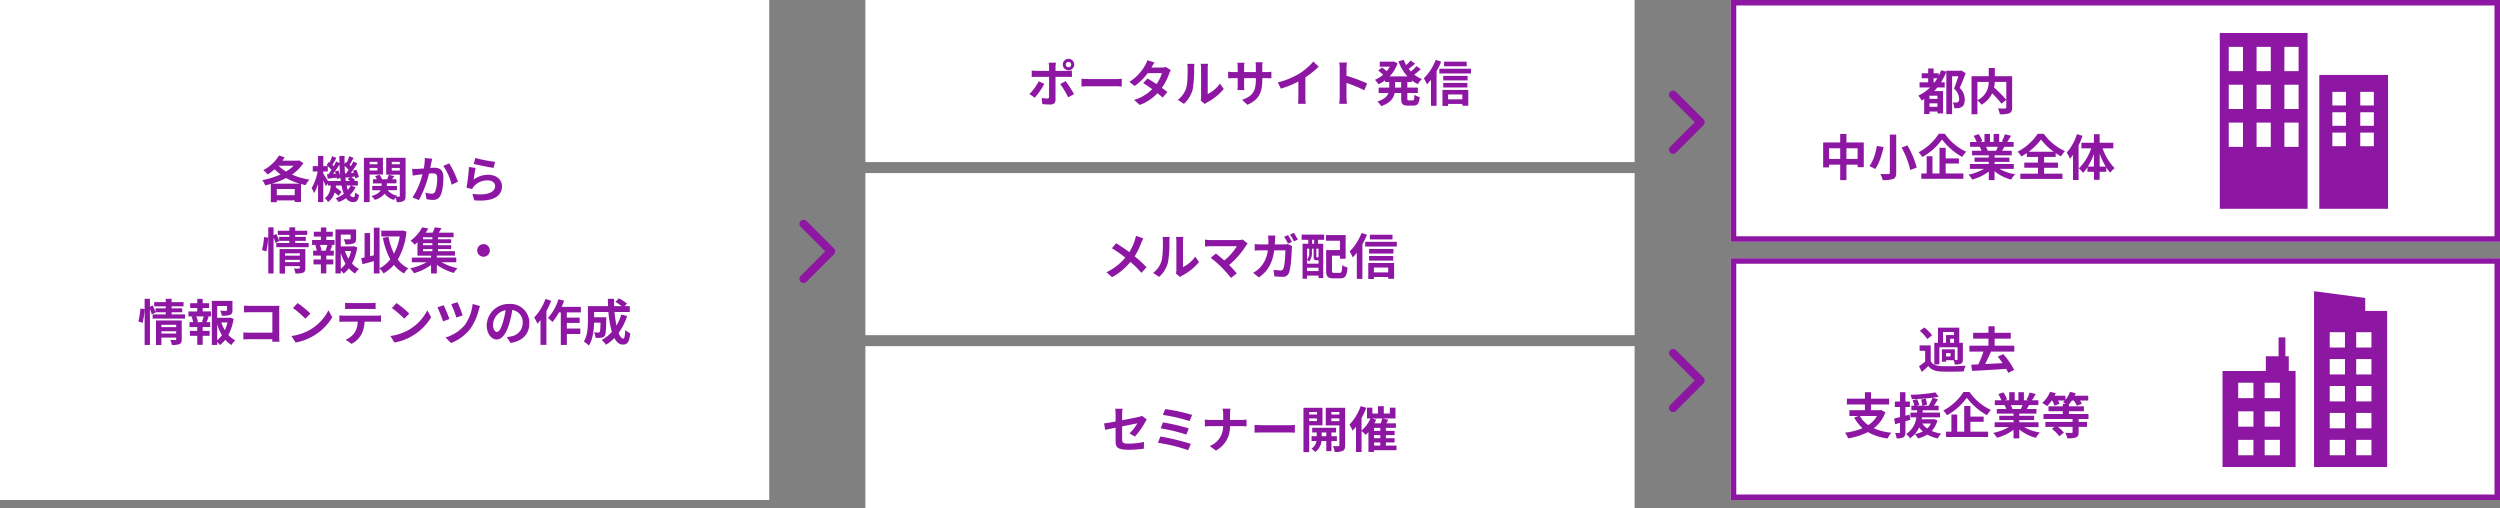 <svg xmlns="http://www.w3.org/2000/svg" width="910" height="185" viewBox="0 0 910 185">
  <rect x="0" y="0" width="910" height="185" fill="#808080" stroke="none"/>
  <g id="グループ_80206" data-name="グループ 80206" transform="translate(-265 -1232)">
    <g id="グループ_80199" data-name="グループ 80199" transform="translate(14 2)">
      <g id="長方形_52552" data-name="長方形 52552" transform="translate(881 1230)" fill="#fff" stroke="#8d16a3" stroke-width="2">
        <rect width="280" height="88" stroke="none"/>
        <rect x="1" y="1" width="278" height="86" fill="none"/>
      </g>
      <g id="長方形_52554" data-name="長方形 52554" transform="translate(881 1324)" fill="#fff" stroke="#8d16a3" stroke-width="2">
        <rect width="280" height="88" stroke="none"/>
        <rect x="1" y="1" width="278" height="86" fill="none"/>
      </g>
      <path id="パス_59807" data-name="パス 59807" d="M-12.168-10.026V-11.5h1.35c-.324.522-.648,1.008-.99,1.476Zm1.4,6.012h-2.9V-5.148h2.9Zm-2.9,2.9V-2.394h2.9v1.278ZM-2.034-14.328l-.324.072H-7.542v.342l-1.89-.522a17.037,17.037,0,0,1-.882,2.016v-.918h-1.854v-1.746h-1.98v1.746h-2.358V-11.5h2.358v1.476H-17.28v1.872h3.834a16.671,16.671,0,0,1-4.3,2.97A11,11,0,0,1-16.506-3.4c.288-.162.594-.342.9-.54V1.512h1.944V.594h2.9v.684H-8.73V-6.84h-3.24c.4-.432.774-.846,1.152-1.314h2.682v-1.872H-9.468A21.817,21.817,0,0,0-7.542-13.86V1.548h2.106V-12.24h2.268c-.432,1.386-1.044,3.2-1.584,4.5A5.143,5.143,0,0,1-2.88-4.05c0,.594-.126,1.026-.468,1.224a1.468,1.468,0,0,1-.72.162c-.324,0-.7,0-1.134-.036a5.2,5.2,0,0,1,.54,2.07A8.9,8.9,0,0,0-3.1-.648a2.724,2.724,0,0,0,1.26-.486c.72-.468,1.008-1.35,1.008-2.7A5.767,5.767,0,0,0-2.664-8.01c.738-1.584,1.53-3.618,2.178-5.346ZM14.292-10.17v6.5A46.986,46.986,0,0,0,9.846-8.136,13.642,13.642,0,0,0,10.1-10.17Zm-10.512,0h4.1a7.131,7.131,0,0,1-4.1,6.642Zm12.636-2.088h-6.3v-2.988H7.9v2.988H1.638V1.6H3.78V-3.474A8.71,8.71,0,0,1,5.274-1.89a9.343,9.343,0,0,0,3.87-4.14,37.645,37.645,0,0,1,3.384,3.762l1.764-1.368v2.7c0,.324-.108.414-.45.432-.342,0-1.548.018-2.61-.036a7.02,7.02,0,0,1,.7,2.124,9.291,9.291,0,0,0,3.492-.378c.756-.342.99-.936.99-2.088ZM-43.9,17.844v-3.87h4.068v3.87Zm-6.318,0v-3.87h4.05v3.87Zm6.318-5.976V8.754H-46.17v3.114h-6.21V20.94h2.16v-.99h4.05v5.616H-43.9V19.95h4.068v.9h2.25V11.868Zm15.8-2.862V22.884c0,.342-.144.468-.54.468-.4.018-1.728.018-2.9-.036a9.632,9.632,0,0,1,.846,2.232,11.007,11.007,0,0,0,3.816-.414c.792-.342,1.1-.936,1.1-2.25V9.006Zm4.284,4.7a30.947,30.947,0,0,1,3.15,8.19l2.34-.918a31.48,31.48,0,0,0-3.384-8.064Zm-9-.594c-.378,2.34-1.278,5.49-2.718,7.308a18.029,18.029,0,0,1,2.088,1.116c1.494-1.98,2.466-5.328,3.078-8.01Zm22.536-4.428a19.847,19.847,0,0,1-7.362,6.75,9.019,9.019,0,0,1,1.35,1.728,22.3,22.3,0,0,0,7.2-6.372,24.094,24.094,0,0,0,7.344,6.354,11.673,11.673,0,0,1,1.44-1.926A19.138,19.138,0,0,1-8.082,8.682Zm2.5,10.854h4.824v-1.89H-7.776V13.794h-2.25v9.342h-2.556V16.89h-2.106v6.246H-16.65V25.08H-1.332V23.136H-7.776Zm18.99-6.1c-.2.486-.414,1.008-.63,1.44H7.218l.306-.054a9.67,9.67,0,0,0-.612-1.386Zm5.814,8.028V19.7h-7v-.792h5.4V17.358h-5.4v-.81h6.246V14.874H12.744c.27-.432.558-.918.846-1.44h3.384V11.688h-2.34c.414-.63.9-1.44,1.4-2.268l-2.25-.54a14.5,14.5,0,0,1-1.134,2.61l.648.2H11.7V8.754H9.684v2.934H8.352V8.754h-2v2.934H4.716l.882-.324A13.62,13.62,0,0,0,4.23,8.826l-1.836.63A16.135,16.135,0,0,1,3.51,11.688H1.1v1.746H4.86l-.216.036a8.089,8.089,0,0,1,.612,1.4H1.836v1.674H7.92v.81H2.736v1.548H7.92V19.7H1.044v1.764H6.21A18.911,18.911,0,0,1,.522,23.568,9.984,9.984,0,0,1,1.89,25.35a17.075,17.075,0,0,0,6.03-2.916v3.132h2.106v-3.24a15.365,15.365,0,0,0,6.048,3.042,10.069,10.069,0,0,1,1.44-1.944,16.081,16.081,0,0,1-5.706-1.962Zm5.4-6.228a20.737,20.737,0,0,0,4.5-4.464,21.693,21.693,0,0,0,4.644,4.464Zm5.634,5.832H33.1V19.194h-5.04v-2.07h4.212v-1.4a22.819,22.819,0,0,0,1.944,1.206A10.429,10.429,0,0,1,35.64,15a19.023,19.023,0,0,1-7.7-6.3H25.722a19.643,19.643,0,0,1-7.308,6.516,7.909,7.909,0,0,1,1.35,1.728,23.032,23.032,0,0,0,2-1.242v1.422H25.83v2.07H20.844v1.872H25.83v2.142H19.4v1.926H34.722V23.208h-6.66ZM40.014,8.826a18.956,18.956,0,0,1-3.726,6.732,12.831,12.831,0,0,1,1.188,2.232c.36-.432.738-.918,1.1-1.4V25.53h2.034V12.912a31.524,31.524,0,0,0,1.44-3.474Zm8.262,11.808v-4.7a26.327,26.327,0,0,0,2.214,4.7Zm-4.284,0a23.39,23.39,0,0,0,2.2-4.572v4.572Zm9.252-6.642V11.958H48.276V8.844H46.188v3.114H41.634v2.034H45.18A18.406,18.406,0,0,1,40.7,21.3a8.725,8.725,0,0,1,1.53,1.62,12.5,12.5,0,0,0,1.6-2.034v1.656h2.358v2.9h2.088v-2.9h2.412V20.958a15.085,15.085,0,0,0,1.44,1.908,8.762,8.762,0,0,1,1.6-1.656,19.446,19.446,0,0,1-4.392-7.218Z" transform="translate(967 1270)" fill="#8d16a3"/>
      <path id="パス_59808" data-name="パス 59808" d="M-8.73-13.14h3.978v1.116h-2.9v2.808H-8.73Zm3.978,3.924h-1.4v-1.476h1.4ZM-5.994-4.248h-1.62V-5.49h1.62ZM-10.062-7.6h6.606v4.374c0,.18-.054.234-.252.234h-.738V-6.84h-4.7v4.5h1.53v-.54H-4.9a6.025,6.025,0,0,1,.432,1.548,5.243,5.243,0,0,0,2.25-.288c.558-.288.7-.756.7-1.584V-9.216H-2.826v-5.508h-7.758v5.508h-1.332v7.83h1.854Zm-2.664-4.338A15.642,15.642,0,0,0-15.552-14.8l-1.638,1.224a14.026,14.026,0,0,1,2.7,2.988Zm-.486,3.672h-4.05V-6.3h2.016v3.924A21.571,21.571,0,0,1-17.478-.72L-16.47,1.4c.918-.774,1.656-1.458,2.376-2.16,1.08,1.386,2.52,1.908,4.662,2,2.2.09,6.012.054,8.244-.054A9.76,9.76,0,0,1-.522-.9c-2.484.2-6.732.252-8.892.162-1.836-.072-3.1-.576-3.8-1.782Zm30.42,2.25v-2.16H10.044v-2.556h5.868V-12.87H10.044v-2.376H7.794v2.376H2.232v2.142H7.794v2.556H.864v2.16H5.976A34.262,34.262,0,0,1,4.1-1.368L1.53-1.26l.306,2.268C5.094.846,9.792.576,14.256.27a14.513,14.513,0,0,1,.756,1.476L17.154.63a28.97,28.97,0,0,0-3.942-5.724l-2.034.9c.576.72,1.188,1.53,1.764,2.376-2.16.108-4.356.234-6.372.324.72-1.35,1.494-2.988,2.142-4.518Zm-50,23.442a9.618,9.618,0,0,1-3.168,3.312,9.647,9.647,0,0,1-3.024-3.312Zm1.584-2.178-.378.072h-3.366V13.236h6.588V11.112h-6.588V8.772H-37.17v2.34h-6.552v2.124h6.552v2.088h-5.652V17.43h3.33l-1.584.54a13.911,13.911,0,0,0,3.024,3.888,23.723,23.723,0,0,1-6.39,1.638,8.155,8.155,0,0,1,1.17,2.07A24.008,24.008,0,0,0-36.09,23.28,19.188,19.188,0,0,0-28.926,25.6a11,11,0,0,1,1.368-2.088,20.864,20.864,0,0,1-6.39-1.62,12.726,12.726,0,0,0,4.23-5.8Zm10.3,1.656-1.512.4V14.136h1.62v-1.98h-1.62V8.772H-24.39v3.384h-1.89v1.98h1.89v3.69c-.792.2-1.512.378-2.124.5l.324,2.106,1.8-.54v3.4c0,.234-.09.306-.306.306a14.2,14.2,0,0,1-1.476-.018,7.962,7.962,0,0,1,.54,1.98,4.6,4.6,0,0,0,2.484-.4c.54-.342.72-.882.72-1.872v-3.96c.594-.162,1.188-.342,1.782-.522Zm7.758,3.258a5.79,5.79,0,0,1-1.332,1.8,6.583,6.583,0,0,1-1.8-1.8Zm1.224-1.6-.342.054h-4.266c.054-.234.09-.468.144-.7h6.57V16.188h-6.354c.036-.288.054-.558.072-.846h5.76V13.668h-1.71c.468-.7.99-1.53,1.476-2.322l-1.98-.576c.81-.108,1.548-.216,2.232-.342l-1.206-1.6a59.037,59.037,0,0,1-9.054.864,5.487,5.487,0,0,1,.45,1.584,71.1,71.1,0,0,0,7.578-.5,19.484,19.484,0,0,1-1.4,2.9h-2.25l1.674-.378a18.078,18.078,0,0,0-.486-2.178L-16.7,11.4a17.752,17.752,0,0,1,.4,2.268h-2.07l1.008-.324c-.162-.54-.54-1.4-.81-2.07l-1.62.45a18.919,18.919,0,0,1,.648,1.944h-1.116v1.674h2.124c-.036.27-.054.558-.072.846H-20.61v1.728h2.16a8.355,8.355,0,0,1-3.708,6.066,5.954,5.954,0,0,1,1.386,1.548,9.19,9.19,0,0,0,3.33-3.96,7.514,7.514,0,0,0,1.368,1.458,11.036,11.036,0,0,1-2.934.99A7.139,7.139,0,0,1-17.856,25.6a12.52,12.52,0,0,0,3.4-1.4,13.728,13.728,0,0,0,3.8,1.386A7.075,7.075,0,0,1-9.4,23.838a13.863,13.863,0,0,1-3.456-.972,8.919,8.919,0,0,0,2.07-3.834ZM-1.278,8.682a19.847,19.847,0,0,1-7.362,6.75A9.019,9.019,0,0,1-7.29,17.16a22.3,22.3,0,0,0,7.2-6.372,24.094,24.094,0,0,0,7.344,6.354,11.673,11.673,0,0,1,1.44-1.926A19.138,19.138,0,0,1,.918,8.682Zm2.5,10.854H6.048v-1.89H1.224V13.794h-2.25v9.342H-3.582V16.89H-5.688v6.246H-7.65V25.08H7.668V23.136H1.224Zm18.99-6.1c-.2.486-.414,1.008-.63,1.44H16.218l.306-.054a9.67,9.67,0,0,0-.612-1.386Zm5.814,8.028V19.7h-7v-.792h5.4V17.358h-5.4v-.81h6.246V14.874H21.744c.27-.432.558-.918.846-1.44h3.384V11.688h-2.34c.414-.63.9-1.44,1.4-2.268l-2.25-.54a14.5,14.5,0,0,1-1.134,2.61l.648.2H20.7V8.754H18.684v2.934H17.352V8.754h-2v2.934H13.716l.882-.324A13.62,13.62,0,0,0,13.23,8.826l-1.836.63a16.135,16.135,0,0,1,1.116,2.232H10.1v1.746H13.86l-.216.036a8.089,8.089,0,0,1,.612,1.4h-3.42v1.674H16.92v.81H11.736v1.548H16.92V19.7H10.044v1.764H15.21a18.911,18.911,0,0,1-5.688,2.106A9.984,9.984,0,0,1,10.89,25.35a17.075,17.075,0,0,0,6.03-2.916v3.132h2.106v-3.24a15.365,15.365,0,0,0,6.048,3.042,10.069,10.069,0,0,1,1.44-1.944,16.081,16.081,0,0,1-5.706-1.962Zm18.18-2.952V16.692H37.1V15.666h5.454V13.9H37.1v-.72A9.668,9.668,0,0,0,38.16,11.8h.7A10.107,10.107,0,0,1,39.978,13.7l1.836-.774A8.593,8.593,0,0,0,41.13,11.8h2.988V10.05H39.15a7.629,7.629,0,0,0,.378-.918L37.476,8.61a9.166,9.166,0,0,1-1.674,2.9V10.05H31.86c.162-.306.306-.594.432-.9L30.24,8.61a10.882,10.882,0,0,1-2.862,4.05,13.337,13.337,0,0,1,1.782,1.188A15.79,15.79,0,0,0,30.834,11.8h.18a10.1,10.1,0,0,1,.828,1.89l1.836-.756a7.759,7.759,0,0,0-.54-1.134H35.55a5.213,5.213,0,0,1-.648.612c.27.144.666.4,1.044.63h-1.08V13.9h-5.22v1.764h5.22v1.026H27.828V18.51H38.412v1.08h-9.9v1.8h3.312l-.954.72a12.065,12.065,0,0,1,2.718,2.7l1.656-1.332a11.08,11.08,0,0,0-2.178-2.088h5.346V23.3c0,.216-.09.288-.378.288s-1.368,0-2.286-.036a9,9,0,0,1,.774,2,8.9,8.9,0,0,0,3.114-.324c.774-.324.99-.828.99-1.89V21.39h3.042v-1.8H40.626V18.51Z" transform="translate(967 1364)" fill="#8d16a3"/>
      <g id="グループ_80198" data-name="グループ 80198" transform="translate(1060 1336)">
        <path id="パス_59788" data-name="パス 59788" d="M185.29,54.108h5.546v5.6H185.29Zm9.633,0h5.547v5.6h-5.547Zm-9.633-9.8h5.546v5.6H185.29Zm9.633,0h5.547v5.6h-5.547Zm-9.633-9.8h5.546v5.6H185.29Zm9.633,0h5.547v5.6h-5.547Zm-9.633-9.8h5.546v5.6H185.29Zm9.633,0h5.547v5.6h-5.547Zm-9.633-9.8h5.546v5.6H185.29Zm9.633,0h5.547v5.6h-5.547ZM179.585,0V64h26.589V7.18h-7.962V2.457Z" transform="translate(-146.27)" fill="#8d16a3"/>
        <path id="パス_59789" data-name="パス 59789" d="M5.7,127.944h5.546v5.6H5.7Zm9.633,0h5.546v5.6H15.338ZM5.7,117.553h5.546v5.6H5.7Zm9.633,0h5.546v5.6H15.338ZM5.7,107.163h5.546v5.6H5.7Zm9.633,0h5.546v5.6H15.338Zm5.067-16.509v6.869H15.768v5.347H0v34.967H26.59V102.87H24.116V97.523H22.879V90.654Z" transform="translate(0 -73.837)" fill="#8d16a3"/>
      </g>
      <path id="パス_59790" data-name="パス 59790" d="M40.977,36.277h4.948v4.948H40.977Zm10.158,0h4.948v4.948H51.135ZM40.977,28.856h4.948V33.8H40.977Zm10.158,0h4.948V33.8H51.135ZM40.977,21.434h4.948v4.948H40.977Zm10.158,0h4.948v4.948H51.135ZM36.218,15.273V64H61.239V15.273ZM3.264,32.617H8.443v8.831H3.264Zm10.126,0h5.178v8.831H13.39Zm10.126,0h5.178v8.831H23.516ZM3.264,18.839H8.443v8.831H3.264Zm10.126,0h5.178v8.831H13.39Zm10.126,0h5.178v8.831H23.516ZM3.264,5.06H8.443v8.831H3.264Zm10.126,0h5.178v8.831H13.39Zm10.126,0h5.178v8.831H23.516ZM0,0V64H31.959V0Z" transform="translate(1059 1242)" fill="#8d16a3"/>
    </g>
    <g id="グループ_80200" data-name="グループ 80200" transform="translate(20 2)">
      <path id="パス_59785" data-name="パス 59785" d="M5977.25,4780l10,10-10,10" transform="translate(-5123.25 -3515.5)" fill="none" stroke="#8d16a3" stroke-linecap="round" stroke-linejoin="round" stroke-width="3"/>
      <path id="パス_59786" data-name="パス 59786" d="M5977.25,4780l10,10-10,10" transform="translate(-5123.25 -3421.5)" fill="none" stroke="#8d16a3" stroke-linecap="round" stroke-linejoin="round" stroke-width="3"/>
    </g>
    <g id="グループ_80196" data-name="グループ 80196" transform="translate(134 2)">
      <g id="グループ_80195" data-name="グループ 80195" transform="translate(446 131)">
        <rect id="長方形_52553" data-name="長方形 52553" width="280" height="59" transform="translate(0 1225)" fill="#fff"/>
        <path id="パス_59805" data-name="パス 59805" d="M80.076,18.606c0,2.124.594,3.114,4.7,3.114a42.311,42.311,0,0,0,5.58-.4l.072-2.448a29.406,29.406,0,0,1-5.67.612c-1.98,0-2.3-.4-2.3-1.512v-4.77c2.556-.522,4.986-.99,5.544-1.116a15.327,15.327,0,0,1-2.88,3.654l1.98,1.17a25.8,25.8,0,0,0,3.726-5.238c.162-.324.432-.738.594-.99L89.688,9.354a5.075,5.075,0,0,1-1.278.414c-.81.2-3.33.7-5.958,1.206V8.85a18.919,18.919,0,0,1,.162-2.07H79.932a15.567,15.567,0,0,1,.144,2.07v2.574c-1.782.324-3.366.594-4.212.7l.432,2.358c.756-.18,2.178-.468,3.78-.792ZM98.13,6.906,97.284,9.03a61.751,61.751,0,0,1,9.738,2.25l.918-2.25A65.734,65.734,0,0,0,98.13,6.906ZM97.3,11.748l-.828,2.178a62.581,62.581,0,0,1,9.36,2.268l.882-2.25A74.2,74.2,0,0,0,97.3,11.748ZM96.384,16.9l-.9,2.268a64.218,64.218,0,0,1,11,2.682l.99-2.25A76.924,76.924,0,0,0,96.384,16.9Zm22.86-8.028v1.98h-4.68c-.72,0-1.458-.072-2-.126v2.484c.558-.036,1.278-.09,2.07-.09h4.59a7.686,7.686,0,0,1-4.878,7.236l2.232,1.656a9.669,9.669,0,0,0,5.13-8.892h4.05c.72,0,1.6.054,1.98.072V10.74c-.378.036-1.134.108-1.962.108h-4.05V8.886a13.883,13.883,0,0,1,.144-2.124H119.01A8.994,8.994,0,0,1,119.244,8.868Zm11.412,3.8v2.826c.666-.054,1.872-.09,2.9-.09h9.666c.756,0,1.674.072,2.106.09V12.666c-.468.036-1.26.108-2.106.108h-9.666C132.618,12.774,131.3,12.72,130.656,12.666Zm22.716-4.7v.918h-2.826V7.968Zm-2.826,3.294V10.29h2.826v.972Zm4.842,1.548V6.438h-6.93V22.566h2.088V12.81Zm-.288,3.96V15.42h1.674v1.35Zm5.526,1.746V16.77h-1.98V15.42h1.692V13.728h-8.694V15.42h1.638v1.35h-1.89v1.746h1.818a4.218,4.218,0,0,1-1.836,2.808,8.1,8.1,0,0,1,1.368,1.224,5.863,5.863,0,0,0,2.3-4.032h1.728v3.708h1.872V18.516ZM158.61,11.3V10.29h2.916V11.3Zm2.916-3.33v.918H158.61V7.968Zm2.106-1.53h-7.056v6.408h4.95v7.2c0,.252-.09.36-.378.36-.27.018-1.152.018-1.962-.018a7.612,7.612,0,0,1,.648,2.124,6.4,6.4,0,0,0,2.952-.414c.648-.342.846-.936.846-2.034Zm10.53,12.618h2.268v1.152h-2.268Zm-.756-8.73h3.708a13.563,13.563,0,0,1-.522,1.764h-2.3a12.814,12.814,0,0,0,.63-1.332Zm3.024,4.5h-2.268v-1.08h2.268Zm0,2.682h-2.268V16.392h2.268Zm5.9,2.7h-3.87V19.056h3.168V17.508h-3.168V16.392h3.168V14.826h-3.168v-1.08h3.654V12.09h-3.456l.666-1.3-2.052-.468h4.68V6.384H179.9V8.526h-2.2V5.862h-2.124V8.526H173.55V6.384h-1.962v3.942h1.26a12.159,12.159,0,0,1-3.24,4.392V10.164a28.689,28.689,0,0,0,1.728-3.708L169.3,5.808a19.131,19.131,0,0,1-4.086,6.75,13.56,13.56,0,0,1,1.134,2.214,16.542,16.542,0,0,0,1.224-1.44v9.2h2.034V14.862a14.549,14.549,0,0,1,1.512,1.44,13.553,13.553,0,0,0,.99-1.026v7.236h2.052v-.648h8.172Z" transform="translate(11 1241)" fill="#8d16a3"/>
      </g>
      <g id="グループ_80194" data-name="グループ 80194" transform="translate(446 68)">
        <rect id="長方形_52553-2" data-name="長方形 52553" width="280" height="59" transform="translate(0 1225)" fill="#fff"/>
        <path id="パス_59803" data-name="パス 59803" d="M90.174,7.77l-2.682-.936A11.227,11.227,0,0,1,87.06,8.49a18.665,18.665,0,0,1-2,4.284c-1.458-1.08-3.348-2.376-4.788-3.258l-1.53,1.836a49.49,49.49,0,0,1,4.86,3.42,19.808,19.808,0,0,1-6.84,5.31L78.78,21.9a22.5,22.5,0,0,0,6.7-5.562,36.244,36.244,0,0,1,4,3.978l1.854-2.052a47.131,47.131,0,0,0-4.32-3.978,27.184,27.184,0,0,0,2.412-4.9C89.6,8.976,89.94,8.184,90.174,7.77ZM102.054,20.6l1.512,1.242a3.846,3.846,0,0,1,.774-.54,19.819,19.819,0,0,0,6.1-4.914l-1.386-1.98a11.4,11.4,0,0,1-4.446,3.8V8.8a9.14,9.14,0,0,1,.126-1.566h-2.682a7.98,7.98,0,0,1,.144,1.548V19.272A6.85,6.85,0,0,1,102.054,20.6Zm-8.334-.27,2.2,1.458a10.554,10.554,0,0,0,3.2-5.166,39.715,39.715,0,0,0,.54-7.74,11.855,11.855,0,0,1,.126-1.638H97.14A6.831,6.831,0,0,1,97.3,8.9c0,2.178-.018,5.58-.522,7.128A8.491,8.491,0,0,1,93.72,20.334ZM128.154,9.66l-1.8-1.476a5.814,5.814,0,0,1-1.674.2h-9.99a17.283,17.283,0,0,1-2.07-.162v2.52c.378-.036,1.35-.126,2.07-.126h9.522A19.977,19.977,0,0,1,119.64,15.8c-1.134-.99-2.322-1.962-3.042-2.5l-1.908,1.53a38.288,38.288,0,0,1,3.96,3.456,46.9,46.9,0,0,1,3.438,3.888l2.106-1.674c-.7-.846-1.764-2.016-2.79-3.042a29.989,29.989,0,0,0,6.138-7.038A6.276,6.276,0,0,1,128.154,9.66Zm14.688-3.078-1.422.594a24.561,24.561,0,0,1,1.4,2.5l1.44-.63C143.922,8.382,143.292,7.248,142.842,6.582Zm2.124-.81-1.422.594a17.133,17.133,0,0,1,1.44,2.484l1.44-.63A28.15,28.15,0,0,0,144.966,5.772Zm-6.75.972H135.57A13.323,13.323,0,0,1,135.7,8.4c0,.54-.018,1.062-.036,1.566h-2.574a21.93,21.93,0,0,1-2.376-.126v2.376c.774-.072,1.764-.09,2.376-.09h2.376a10.636,10.636,0,0,1-2.97,6.426,11.21,11.21,0,0,1-2.358,1.746l2.088,1.692c3.222-2.286,4.932-5.094,5.6-9.864h4.05c0,1.944-.234,5.544-.756,6.678a.938.938,0,0,1-1.026.63,16.815,16.815,0,0,1-2.52-.234l.288,2.394c.864.072,1.944.162,2.97.162a2.238,2.238,0,0,0,2.322-1.386c.774-1.836.99-6.876,1.062-8.82a7.78,7.78,0,0,1,.126-.954L142.77,9.84a6.73,6.73,0,0,1-1.35.126h-3.384c.036-.522.054-1.044.072-1.6C138.126,7.932,138.162,7.176,138.216,6.744Zm14.13,2.988h-.738V8.292h.738Zm1.6,4.968a.393.393,0,0,1-.09-.072c-.036.054-.072.054-.234.054H153.3c-.126,0-.144-.018-.144-.252V11.514h.792Zm-4.176,4.968V18.444h4.176v1.224Zm.792-8.154v1.4a3.667,3.667,0,0,1-.792,2.574V11.514Zm3.222,4.212h.162v1.242h-4.176V15.546a4.547,4.547,0,0,1,.756.666,4.985,4.985,0,0,0,1.026-3.276V11.514h.612V14.43c0,1.062.234,1.3,1.008,1.3Zm-5.994-7.434h2.43v1.44h-2.088V22.458h1.638V21.324h4.176v.9h1.71V9.732h-1.89V8.292h2.214V6.4H147.81Zm11.862,12.024c-.7,0-.81-.09-.81-.846V14.052h2.9v1.116h2.07v-8.6h-7.164v2.07h5.094v3.384H156.72v7.47c0,2.214.63,2.826,2.628,2.826h2.5c1.854,0,2.43-.918,2.646-3.96a6.349,6.349,0,0,1-1.926-.846c-.108,2.376-.216,2.808-.9,2.808Zm21.222-13.86h-8.244V8.13h8.244ZM169.608,5.79a19.151,19.151,0,0,1-4.338,6.732,13.867,13.867,0,0,1,1.116,2.178,17.534,17.534,0,0,0,1.494-1.692v9.5h2.034V9.912a29.193,29.193,0,0,0,1.674-3.474Zm9.684,12.6v1.764h-5.184V18.39Zm-7.236,4.158h2.052v-.72h5.184v.666h2.16v-5.76h-9.4Zm.288-6.7h8.784V14.178h-8.784Zm8.856-4.23h-8.856v1.656H181.2Zm-10.278-2.61V10.74h11.52V9.012Z" transform="translate(11 1241)" fill="#8d16a3"/>
      </g>
      <g id="グループ_80193" data-name="グループ 80193" transform="translate(446 5)">
        <rect id="長方形_52553-3" data-name="長方形 52553" width="280" height="59" transform="translate(0 1225)" fill="#fff"/>
        <path id="パス_59804" data-name="パス 59804" d="M61.95,7.5a.983.983,0,0,1,.99-.972.972.972,0,1,1,0,1.944A.983.983,0,0,1,61.95,7.5Zm-1.1,0A2.079,2.079,0,1,0,62.94,5.412,2.09,2.09,0,0,0,60.852,7.5Zm-2.484-.7H55.7a9.325,9.325,0,0,1,.162,1.566V9.8H51.294a13.7,13.7,0,0,1-1.746-.144v2.394c.5-.054,1.206-.072,1.746-.072h4.572V12c0,.846,0,6.552-.018,7.218-.018.468-.2.648-.666.648a12.449,12.449,0,0,1-2-.216l.216,2.232a25.99,25.99,0,0,0,2.934.162c1.278,0,1.872-.648,1.872-1.692v-8.37h4.212c.486,0,1.188.018,1.764.054V9.678A14.568,14.568,0,0,1,62.4,9.8H58.206V8.364A14.592,14.592,0,0,1,58.368,6.8Zm-4.23,7.74L52.1,13.584a18.757,18.757,0,0,1-3.384,4.644l1.944,1.332A28.252,28.252,0,0,0,54.138,14.538Zm7.74-1.008-1.962,1.062a34.176,34.176,0,0,1,2.916,4.824l2.124-1.152A41.841,41.841,0,0,0,61.878,13.53Zm5.778-.864v2.826c.666-.054,1.872-.09,2.9-.09H80.22c.756,0,1.674.072,2.106.09V12.666c-.468.036-1.26.108-2.106.108H70.554C69.618,12.774,68.3,12.72,67.656,12.666ZM94.242,6.744l-2.61-.81A7.45,7.45,0,0,1,90.8,7.806,16.713,16.713,0,0,1,85.08,13.8l1.944,1.494a21.649,21.649,0,0,0,4.752-4.662h5.148a12.776,12.776,0,0,1-1.98,3.978c-1.134-.756-2.268-1.494-3.222-2.034l-1.6,1.638c.918.576,2.106,1.386,3.276,2.25A15.291,15.291,0,0,1,86.79,20.37l2.088,1.818a16.937,16.937,0,0,0,6.444-4.266c.738.594,1.4,1.152,1.89,1.6l1.71-2.034c-.522-.432-1.224-.954-2-1.512a20.611,20.611,0,0,0,2.664-5.184,8.468,8.468,0,0,1,.594-1.278L98.346,8.382a5.715,5.715,0,0,1-1.566.2H93.126A19.392,19.392,0,0,1,94.242,6.744ZM111.054,20.6l1.512,1.242a3.846,3.846,0,0,1,.774-.54,19.819,19.819,0,0,0,6.1-4.914l-1.386-1.98a11.4,11.4,0,0,1-4.446,3.8V8.8a9.14,9.14,0,0,1,.126-1.566h-2.682a7.98,7.98,0,0,1,.144,1.548V19.272A6.85,6.85,0,0,1,111.054,20.6Zm-8.334-.27,2.2,1.458a10.554,10.554,0,0,0,3.2-5.166,39.715,39.715,0,0,0,.54-7.74,11.855,11.855,0,0,1,.126-1.638H106.14A6.831,6.831,0,0,1,106.3,8.9c0,2.178-.018,5.58-.522,7.128A8.491,8.491,0,0,1,102.72,20.334Zm30.744-7.29V12.45H134.8c.954,0,1.584.018,1.98.054V10.11a10.666,10.666,0,0,1-1.98.126h-1.332V8.346a11.34,11.34,0,0,1,.126-1.674h-2.574a11.879,11.879,0,0,1,.108,1.674v1.89h-4.266V8.454a11,11,0,0,1,.108-1.62H124.41c.054.54.108,1.1.108,1.62v1.782h-1.53a11.692,11.692,0,0,1-1.944-.162v2.448c.4-.036,1.044-.072,1.944-.072h1.53V14.9a14.559,14.559,0,0,1-.108,1.89h2.52c-.018-.36-.072-1.1-.072-1.89V12.45h4.266v.684c0,4.428-1.53,5.976-5,7.182l1.926,1.818C132.384,20.226,133.464,17.508,133.464,13.044Zm5.652.954,1.134,2.268a36.068,36.068,0,0,0,6.354-2.592v5.76a20.157,20.157,0,0,1-.126,2.358h2.844a12.374,12.374,0,0,1-.162-2.358V12.162A33.016,33.016,0,0,0,154,8.256L152.058,6.4a23.076,23.076,0,0,1-5.076,4.374A28.944,28.944,0,0,1,139.116,14Zm22.536,5.274a19.77,19.77,0,0,1-.18,2.52h2.808c-.072-.738-.162-2-.162-2.52V14.178a51.991,51.991,0,0,1,6.5,2.682l1.026-2.484a58.789,58.789,0,0,0-7.524-2.79V8.922a19.572,19.572,0,0,1,.162-2.16h-2.808a12.494,12.494,0,0,1,.18,2.16Zm22.374-3.384h-2.214V13.854h2.214Zm3.87-2.034v-.576a12.543,12.543,0,0,0,2.214,1.35,7.7,7.7,0,0,1,1.476-1.836,10.994,10.994,0,0,1-2.808-1.656,24.064,24.064,0,0,0,2.394-1.944l-1.566-1.116a15.112,15.112,0,0,1-2.034,1.944c-.27-.306-.54-.612-.792-.936.738-.54,1.566-1.242,2.3-1.908l-1.62-1.152a17,17,0,0,1-1.6,1.674,12.5,12.5,0,0,1-.9-1.926l-1.926.54a16.468,16.468,0,0,0,3.276,5.508H179.8a12.52,12.52,0,0,0,2.916-4.788l-1.422-.666-.378.072h-4.7V8.274h3.672a10.07,10.07,0,0,1-1.134,1.62c-.5-.432-1.188-.954-1.728-1.332l-1.35,1.116a19.208,19.208,0,0,1,1.782,1.53,11.137,11.137,0,0,1-2.988,1.854,9.308,9.308,0,0,1,1.3,1.62,14.714,14.714,0,0,0,2.394-1.422v.594h1.512v2.034h-3.852V17.85h3.564c-.45,1.206-1.53,2.322-4.014,3.078a8.158,8.158,0,0,1,1.368,1.71c3.33-1.116,4.518-2.9,4.914-4.788h2.376v1.962c0,2,.486,2.628,2.43,2.628h1.962c1.584,0,2.142-.72,2.358-3.1a5.33,5.33,0,0,1-1.926-.846c-.072,1.692-.162,2.052-.63,2.052h-1.386c-.5,0-.576-.108-.576-.756V17.85h3.834V15.888h-3.834V13.854Zm19.98-7.4h-8.244V8.13h8.244ZM196.608,5.79a19.151,19.151,0,0,1-4.338,6.732,13.867,13.867,0,0,1,1.116,2.178,17.534,17.534,0,0,0,1.494-1.692v9.5h2.034V9.912a29.193,29.193,0,0,0,1.674-3.474Zm9.684,12.6v1.764h-5.184V18.39Zm-7.236,4.158h2.052v-.72h5.184v.666h2.16v-5.76h-9.4Zm.288-6.7h8.784V14.178h-8.784Zm8.856-4.23h-8.856v1.656H208.2Zm-10.278-2.61V10.74h11.52V9.012Z" transform="translate(11 1241)" fill="#8d16a3"/>
      </g>
    </g>
    <path id="パス_59784" data-name="パス 59784" d="M5977.25,4780l10,10-10,10" transform="translate(-5419.75 -3466.5)" fill="none" stroke="#8d16a3" stroke-linecap="round" stroke-linejoin="round" stroke-width="3"/>
    <g id="グループ_80197" data-name="グループ 80197" transform="translate(5 2)">
      <rect id="長方形_52552-2" data-name="長方形 52552" width="280" height="182" transform="translate(260 1230)" fill="#fff"/>
      <path id="パス_59806" data-name="パス 59806" d="M60.978,15.852A26.708,26.708,0,0,0,66.126,13.8a23.047,23.047,0,0,0,4.968,2.052Zm1.782,4.194V17.8h6.516v2.25ZM68.88,9.318a13.441,13.441,0,0,1-2.754,2.124,14.663,14.663,0,0,1-2.754-2.124Zm2-1.944-.36.108H64.812c.288-.4.54-.81.792-1.206l-2.034-.7a14.507,14.507,0,0,1-5.724,5.346,13.3,13.3,0,0,1,1.584,1.6,18.569,18.569,0,0,0,2.52-1.908,18.047,18.047,0,0,0,2.16,1.89,29.43,29.43,0,0,1-6.624,2.052,8.668,8.668,0,0,1,1.044,1.926c.684-.144,1.368-.324,2.052-.522V22.6H62.76v-.666h6.516v.594h2.3V15.978c.558.144,1.1.288,1.674.4a10.161,10.161,0,0,1,1.386-2,25.731,25.731,0,0,1-6.372-1.836,14.355,14.355,0,0,0,4.158-4.176Zm18.756,9.162a7.439,7.439,0,0,1-1.044,1.638c-.144-.486-.288-1.044-.414-1.638Zm-8.28-1.656c-.432-.756-1.3-2.142-1.674-2.7v-.774h1.638V9.5A11.617,11.617,0,0,1,82.65,10.83c-.36.576-.738,1.116-1.08,1.584l-.558.036.288,1.584c1.008-.108,2.124-.252,3.294-.378.036.2.054.378.072.54l1.224-.486c.054.4.108.792.144,1.17Zm2.574-3.474a8.49,8.49,0,0,1,.288.81l-.972.072c.774-1.008,1.62-2.268,2.34-3.384.036,1.44.126,2.826.252,4.14a10.73,10.73,0,0,0-.7-2.016Zm3.654.756c-.072-.9-.126-1.818-.144-2.79a12.17,12.17,0,0,1,1.44,1.458c-.306.468-.612.918-.9,1.3Zm.306,2.718c-.09-.54-.162-1.1-.216-1.692l.108.5c.5-.054,1.026-.126,1.584-.18l-.81.7a10.048,10.048,0,0,1,.864.666Zm1.854,1.656h2.52V14.88H90.894l.342-.306a7.035,7.035,0,0,0-1.368-1.134l1.332-.18a6.987,6.987,0,0,1,.144.7l1.278-.54a11.031,11.031,0,0,0-.936-2.664l-1.206.432c.108.234.216.486.306.738L89.706,12c.792-1.062,1.656-2.376,2.376-3.51l-1.458-.72c-.252.522-.576,1.134-.918,1.728l-.468-.468c.45-.7.972-1.674,1.476-2.574l-1.6-.594a18.653,18.653,0,0,1-.882,2.3l-.288-.216-.522.756c-.018-.954-.018-1.926,0-2.934H85.53c0,.882.018,1.746.036,2.592L84.36,7.77c-.252.54-.558,1.134-.918,1.746-.126-.144-.288-.306-.45-.468.432-.72.954-1.71,1.458-2.574l-1.584-.612a23.94,23.94,0,0,1-.882,2.322l-.306-.234-.792,1.17c.126.108.27.216.4.342h-1.6V5.754H77.772V9.462H75.846v1.944h1.782a18.927,18.927,0,0,1-2.2,6.066,12.2,12.2,0,0,1,.9,1.818,15.4,15.4,0,0,0,1.44-3.384v6.642H79.68v-7.92c.36.792.72,1.62.9,2.16l.72-1.062v.81h1.116c-.18,1.818-.63,3.528-2.214,4.59a4.958,4.958,0,0,1,1.206,1.4A6.153,6.153,0,0,0,83.8,19.074,11.374,11.374,0,0,1,85.188,20.3l1.152-1.422A14.347,14.347,0,0,0,84.2,17.22c.036-.216.072-.45.09-.684h2.034a16.565,16.565,0,0,0,.828,3.024,11.166,11.166,0,0,1-3.006,1.62,7.907,7.907,0,0,1,1.116,1.368,13,13,0,0,0,2.718-1.422,2.969,2.969,0,0,0,2.466,1.44c1.4,0,1.908-.54,2.232-2.574a5.127,5.127,0,0,1-1.386-.972c-.09,1.422-.252,1.764-.7,1.764a1.513,1.513,0,0,1-1.206-.828,10.391,10.391,0,0,0,2.034-2.79Zm9.63-8.622V8.8H96.546V7.914Zm-2.826,3.15v-.936h2.826v.936Zm4.842,1.458V6.438h-6.93V22.566h2.088V12.522ZM104.61,11.1v-.972h2.916V11.1Zm2.916-3.186V8.8H104.61V7.914Zm2.106-1.476h-7.056v6.138h4.95v7.7c0,.216-.072.306-.288.306a9.036,9.036,0,0,1-1.008,0,3.585,3.585,0,0,1,.342-.378,5.41,5.41,0,0,1-3.438-1.962h3.348V16.68H102.81v-.936H106.3V14.25h-1.566l.774-1.134-1.962-.5c-.144.45-.4,1.1-.612,1.638h-1.872a5.9,5.9,0,0,0-.864-1.62l-1.638.45a7.144,7.144,0,0,1,.594,1.17h-1.4v1.494h3.15v.936H97.5v1.566h3.078c-.432.792-1.386,1.566-3.4,2.106a6.813,6.813,0,0,1,1.242,1.386,6.993,6.993,0,0,0,3.6-2.25,6.166,6.166,0,0,0,3.4,2.268,7.588,7.588,0,0,1,.558-.864,7.417,7.417,0,0,1,.432,1.674,4.969,4.969,0,0,0,2.484-.4c.576-.342.738-.882.738-1.872Zm9.684.342-2.682-.27a19.951,19.951,0,0,1-.378,3.816c-.918.072-1.764.126-2.322.144a17.186,17.186,0,0,1-1.926,0l.216,2.448c.54-.09,1.494-.216,2-.306.342-.036.9-.108,1.548-.18a27.059,27.059,0,0,1-3.636,8.46l2.34.936a37.935,37.935,0,0,0,3.672-9.648c.5-.036.954-.072,1.242-.072,1.134,0,1.746.2,1.746,1.638a14.327,14.327,0,0,1-.72,4.986,1.334,1.334,0,0,1-1.35.774,10.546,10.546,0,0,1-2.214-.378l.4,2.376a11.645,11.645,0,0,0,2.16.252,2.875,2.875,0,0,0,2.952-1.656c.774-1.566,1.026-4.482,1.026-6.606,0-2.592-1.35-3.438-3.258-3.438-.378,0-.918.036-1.512.072.126-.648.252-1.314.378-1.854C119.082,7.824,119.208,7.248,119.316,6.78Zm6.192,1.692-2.142.918a20.7,20.7,0,0,1,3.024,6.84l2.286-1.062A31.111,31.111,0,0,0,125.508,8.472Zm9.5-1.962-.576,2.16c1.4.36,5.418,1.206,7.236,1.44l.54-2.2A55.094,55.094,0,0,1,135.012,6.51Zm.108,3.618-2.412-.342a66.407,66.407,0,0,1-.9,7.524l2.07.522a4.36,4.36,0,0,1,.666-1.044,6.408,6.408,0,0,1,5-2.124c1.566,0,2.682.864,2.682,2.034,0,2.286-2.862,3.6-8.262,2.862l.684,2.358c7.488.63,10.08-1.89,10.08-5.166,0-2.178-1.836-4.122-4.986-4.122a8.811,8.811,0,0,0-5.31,1.71C134.562,13.314,134.886,11.118,135.12,10.128ZM58.908,40.52a24.3,24.3,0,0,0,.7-5.022L58.1,35.3A23.538,23.538,0,0,1,57.36,40Zm6.84,3.888V43.58H71.13v.828Zm5.382-3.186v.846H65.748v-.846Zm2.016-1.566H63.768v8.928h1.98v-2.7H71.13v.594c0,.216-.09.288-.342.288-.234,0-1.08.018-1.818-.036a7.094,7.094,0,0,1,.576,1.818,6.888,6.888,0,0,0,2.772-.306c.648-.288.828-.792.828-1.728Zm-3.69-2.214v-.774h3.87v-1.44h-3.87v-.72h4.356v-1.53H69.456V31.754H67.332v1.224H63.12v1.53h4.212v.72H63.606V36.65A21.472,21.472,0,0,0,62.6,34.2l-1.026.432v-2.88H59.646V48.548h1.926V35.462a15.049,15.049,0,0,1,.666,1.98l1.4-.684-.036-.09h3.726v.774h-4.77v1.53h11.79v-1.53ZM81.084,40.25h-2.61l.576-.162a7.693,7.693,0,0,0-.63-1.926h2.736a18.573,18.573,0,0,1-.648,1.926Zm-.306-5.13h2.34V33.356h-2.34V31.79H78.8v1.566H76.224V35.12H78.8v1.242h-3.2v1.8h1.782l-.648.162a10.255,10.255,0,0,1,.594,1.926h-1.35v1.8H78.8v1.386H76.116v1.8H78.8v3.276h1.98V45.236h2.538v-1.8H80.778V42.05h2.736v-1.8h-1.35c.252-.54.522-1.242.828-1.908l-.7-.18h1.494v-1.8H80.778Zm5.274,5.994A17.8,17.8,0,0,0,87.78,45a9.326,9.326,0,0,1-1.728,1.836Zm3.744-.738a13.078,13.078,0,0,1-.954,2.79,13.545,13.545,0,0,1-1.278-2.79Zm.954-1.782-.36.09H86.052v-4.3h3.582v1.476c0,.2-.09.252-.36.27-.27,0-1.26,0-2.142-.036a7.343,7.343,0,0,1,.612,1.836,8.343,8.343,0,0,0,2.97-.306c.7-.288.9-.81.9-1.728V32.51H84.108V48.548h1.944V47.486a6.211,6.211,0,0,1,.99,1.116A9.937,9.937,0,0,0,89,46.676a9.458,9.458,0,0,0,2.25,1.908,7.4,7.4,0,0,1,1.386-1.692,8.684,8.684,0,0,1-2.5-1.962,18.386,18.386,0,0,0,1.89-5.886ZM108.5,32.888l-.36.072h-7.344v2.106h6.714a21.076,21.076,0,0,1-2.088,6.246,23.137,23.137,0,0,1-2-6.1l-2.052.36a27.415,27.415,0,0,0,2.682,7.83,11.523,11.523,0,0,1-3.888,3.258v-14.8H98.076V41.924l-1.368.324V33.842h-2v8.874c-.45.09-.864.18-1.242.252l.486,2.2c1.224-.324,2.682-.7,4.122-1.116v4.5h2.088V46.712a8.134,8.134,0,0,1,1.422,1.818,14.341,14.341,0,0,0,3.8-3.114,12.03,12.03,0,0,0,3.708,3.132,7.74,7.74,0,0,1,1.53-1.872,10.449,10.449,0,0,1-3.834-3.186A24.736,24.736,0,0,0,109.956,33.3Zm7.488,6.768h3.4v.774h-3.4Zm3.4-3.564h-3.4v-.738h3.4Zm0,2.16h-3.4V37.5h3.4Zm8.694,6.21v-1.71h-7.074v-.7h6.606V40.43H121.44v-.774h4.788v-1.4H121.44V37.5h4.77v-1.4h-4.77v-.738h5.652V33.7H121.71c.324-.5.666-1.08.972-1.656l-2.412-.288a16.4,16.4,0,0,1-.792,1.944h-2.556a18.27,18.27,0,0,0,.972-1.548l-2.214-.414a14.462,14.462,0,0,1-4.266,4.9,6.729,6.729,0,0,1,1.512,1.44c.36-.288.7-.576,1.026-.882v4.86h4.95v.7h-6.984v1.71h5.364a21.793,21.793,0,0,1-5.958,2.214,11.586,11.586,0,0,1,1.368,1.764,20.159,20.159,0,0,0,6.21-2.97v3.078h2.106V45.4a19.925,19.925,0,0,0,6.174,2.952,8.586,8.586,0,0,1,1.332-1.71,21.216,21.216,0,0,1-5.76-2.178ZM138,37.856a2.3,2.3,0,1,0,2.3,2.3A2.32,2.32,0,0,0,138,37.856ZM13.908,66.52a24.3,24.3,0,0,0,.7-5.022L13.1,61.3A23.538,23.538,0,0,1,12.36,66Zm6.84,3.888V69.58H26.13v.828Zm5.382-3.186v.846H20.748v-.846Zm2.016-1.566H18.768v8.928h1.98v-2.7H26.13v.594c0,.216-.09.288-.342.288-.234,0-1.08.018-1.818-.036a7.094,7.094,0,0,1,.576,1.818,6.888,6.888,0,0,0,2.772-.306c.648-.288.828-.792.828-1.728Zm-3.69-2.214v-.774h3.87v-1.44h-3.87v-.72h4.356v-1.53H24.456V57.754H22.332v1.224H18.12v1.53h4.212v.72H18.606V62.65A21.473,21.473,0,0,0,17.6,60.2l-1.026.432v-2.88H14.646V74.548h1.926V61.462a15.049,15.049,0,0,1,.666,1.98l1.4-.684-.036-.09h3.726v.774h-4.77v1.53h11.79v-1.53ZM36.084,66.25h-2.61l.576-.162a7.693,7.693,0,0,0-.63-1.926h2.736a18.573,18.573,0,0,1-.648,1.926Zm-.306-5.13h2.34V59.356h-2.34V57.79H33.8v1.566H31.224V61.12H33.8v1.242h-3.2v1.8h1.782l-.648.162a10.255,10.255,0,0,1,.594,1.926h-1.35v1.8H33.8v1.386H31.116v1.8H33.8v3.276h1.98V71.236h2.538v-1.8H35.778V68.05h2.736v-1.8h-1.35c.252-.54.522-1.242.828-1.908l-.7-.18h1.494v-1.8H35.778Zm5.274,5.994A17.8,17.8,0,0,0,42.78,71a9.326,9.326,0,0,1-1.728,1.836Zm3.744-.738a13.078,13.078,0,0,1-.954,2.79,13.545,13.545,0,0,1-1.278-2.79Zm.954-1.782-.36.09H41.052v-4.3h3.582v1.476c0,.2-.09.252-.36.27-.27,0-1.26,0-2.142-.036a7.343,7.343,0,0,1,.612,1.836,8.343,8.343,0,0,0,2.97-.306c.7-.288.9-.81.9-1.728V58.51H39.108V74.548h1.944V73.486a6.211,6.211,0,0,1,.99,1.116A9.937,9.937,0,0,0,44,72.676a9.457,9.457,0,0,0,2.25,1.908,7.4,7.4,0,0,1,1.386-1.692,8.684,8.684,0,0,1-2.5-1.962,18.386,18.386,0,0,0,1.89-5.886Zm5.076-4.374v2.5c.5-.036,1.476-.072,2.232-.072H61.14V70.1h-8.3c-.81,0-1.62-.054-2.25-.108v2.574c.594-.054,1.62-.108,2.322-.108h8.208c0,.342,0,.648-.018.936h2.61c-.036-.54-.072-1.494-.072-2.124V61.948c0-.522.036-1.242.054-1.656-.306.018-1.062.036-1.584.036H53.04C52.428,60.328,51.492,60.292,50.826,60.22Zm19.512-.9-1.692,1.8a37.427,37.427,0,0,1,4.5,3.888l1.836-1.872A36.354,36.354,0,0,0,70.338,59.32Zm-2.25,11.988L69.6,73.684a19.493,19.493,0,0,0,6.678-2.538,19.14,19.14,0,0,0,6.66-6.66l-1.4-2.538a16.949,16.949,0,0,1-6.552,7A18.552,18.552,0,0,1,68.088,71.308Zm19.53-12.114v2.322c.558-.036,1.314-.072,1.944-.072H96.78c.63,0,1.332.036,1.944.072V59.194a14.1,14.1,0,0,1-1.944.126H89.544A13.844,13.844,0,0,1,87.618,59.194ZM85.53,63.8V66.16c.5-.036,1.188-.072,1.728-.072h4.95a7.735,7.735,0,0,1-1.116,3.978,7.477,7.477,0,0,1-3.258,2.574l2.106,1.53a8.637,8.637,0,0,0,3.618-3.456,11.419,11.419,0,0,0,1.152-4.626h4.338c.5,0,1.188.018,1.638.054V63.8a13.612,13.612,0,0,1-1.638.108H87.258C86.7,63.91,86.07,63.856,85.53,63.8Zm20.808-4.482-1.692,1.8a37.427,37.427,0,0,1,4.5,3.888l1.836-1.872A36.354,36.354,0,0,0,106.338,59.32Zm-2.25,11.988,1.512,2.376a19.493,19.493,0,0,0,6.678-2.538,19.14,19.14,0,0,0,6.66-6.66l-1.4-2.538a16.949,16.949,0,0,1-6.552,7A18.552,18.552,0,0,1,104.088,71.308Zm24.426-12.33-2.25.738a46.052,46.052,0,0,1,1.872,4.878L130.4,63.8A43.51,43.51,0,0,0,128.514,58.978Zm8.226,1.44-2.7-.774a16.333,16.333,0,0,1-2.772,7.56,14.439,14.439,0,0,1-7.11,4.644l2.016,2.016a16.3,16.3,0,0,0,7.074-5.274,20.482,20.482,0,0,0,3.024-6.786A10.484,10.484,0,0,1,136.74,60.418Zm-13.23-.324-2.3.792a44.9,44.9,0,0,1,2.07,5.094l2.322-.846C125.184,63.91,124.05,61.228,123.51,60.094Zm31.176,6.57a6.855,6.855,0,0,0-7.272-7.02,8,8,0,0,0-8.262,7.7c0,3.042,1.656,5.238,3.654,5.238,1.962,0,3.51-2.232,4.59-5.868a36.4,36.4,0,0,0,1.08-4.878,4.45,4.45,0,0,1,3.78,4.752,4.885,4.885,0,0,1-4.1,4.824,13.844,13.844,0,0,1-1.674.288l1.35,2.142C152.364,73.144,154.686,70.462,154.686,66.664Zm-13.23.45a5.666,5.666,0,0,1,4.572-5.22,27.018,27.018,0,0,1-.954,4.356c-.738,2.43-1.44,3.564-2.2,3.564C142.176,69.814,141.456,68.932,141.456,67.114Zm19.08-9.288a18.726,18.726,0,0,1-4.1,6.732,14.628,14.628,0,0,1,1.188,2.286c.36-.4.738-.846,1.116-1.3v9h2.16V62.218a28.037,28.037,0,0,0,1.728-3.744Zm12.906,4.9V60.688h-6.984a21.275,21.275,0,0,0,.882-2.232l-2.07-.522a17.869,17.869,0,0,1-3.816,6.786,14.557,14.557,0,0,1,1.638,1.494,19.986,19.986,0,0,0,2.358-3.492h.684V74.566h2.2v-4h4.9V68.59h-4.9V66.556h4.662V64.612H168.33v-1.89Zm14.688.774a18.221,18.221,0,0,1-1.728,4,42.5,42.5,0,0,1-.72-4.932h5.562V60.436h-1.872l.864-.918a15.06,15.06,0,0,0-2.934-1.926l-1.3,1.278a22.534,22.534,0,0,1,2.3,1.566h-2.754c-.036-.882-.054-1.764-.036-2.664h-2.25c0,.9.036,1.782.072,2.664H176v5.256c0,2.34-.126,5.472-1.494,7.632a9.37,9.37,0,0,1,1.818,1.458c1.476-2.2,1.854-5.706,1.926-8.334h2.34c-.054,2.268-.126,3.132-.306,3.384a.582.582,0,0,1-.54.216c-.288,0-.9-.018-1.548-.072a4.857,4.857,0,0,1,.594,2,14.164,14.164,0,0,0,2.07-.054,1.691,1.691,0,0,0,1.242-.72c.414-.522.522-2.124.576-5.9,0-.252.018-.81.018-.81h-4.446V62.56h5.22a37.183,37.183,0,0,0,1.242,7.254,13.751,13.751,0,0,1-3.672,2.916,14.109,14.109,0,0,1,1.548,1.764,15.257,15.257,0,0,0,3.042-2.448c.792,1.476,1.782,2.376,3.042,2.376,1.674,0,2.394-.792,2.736-4.122a5.822,5.822,0,0,1-1.818-1.206c-.09,2.25-.306,3.15-.738,3.15-.576,0-1.152-.756-1.674-2.052a20.909,20.909,0,0,0,3.1-6.174Z" transform="translate(298 1281)" fill="#8d16a3"/>
    </g>
  </g>
</svg>

